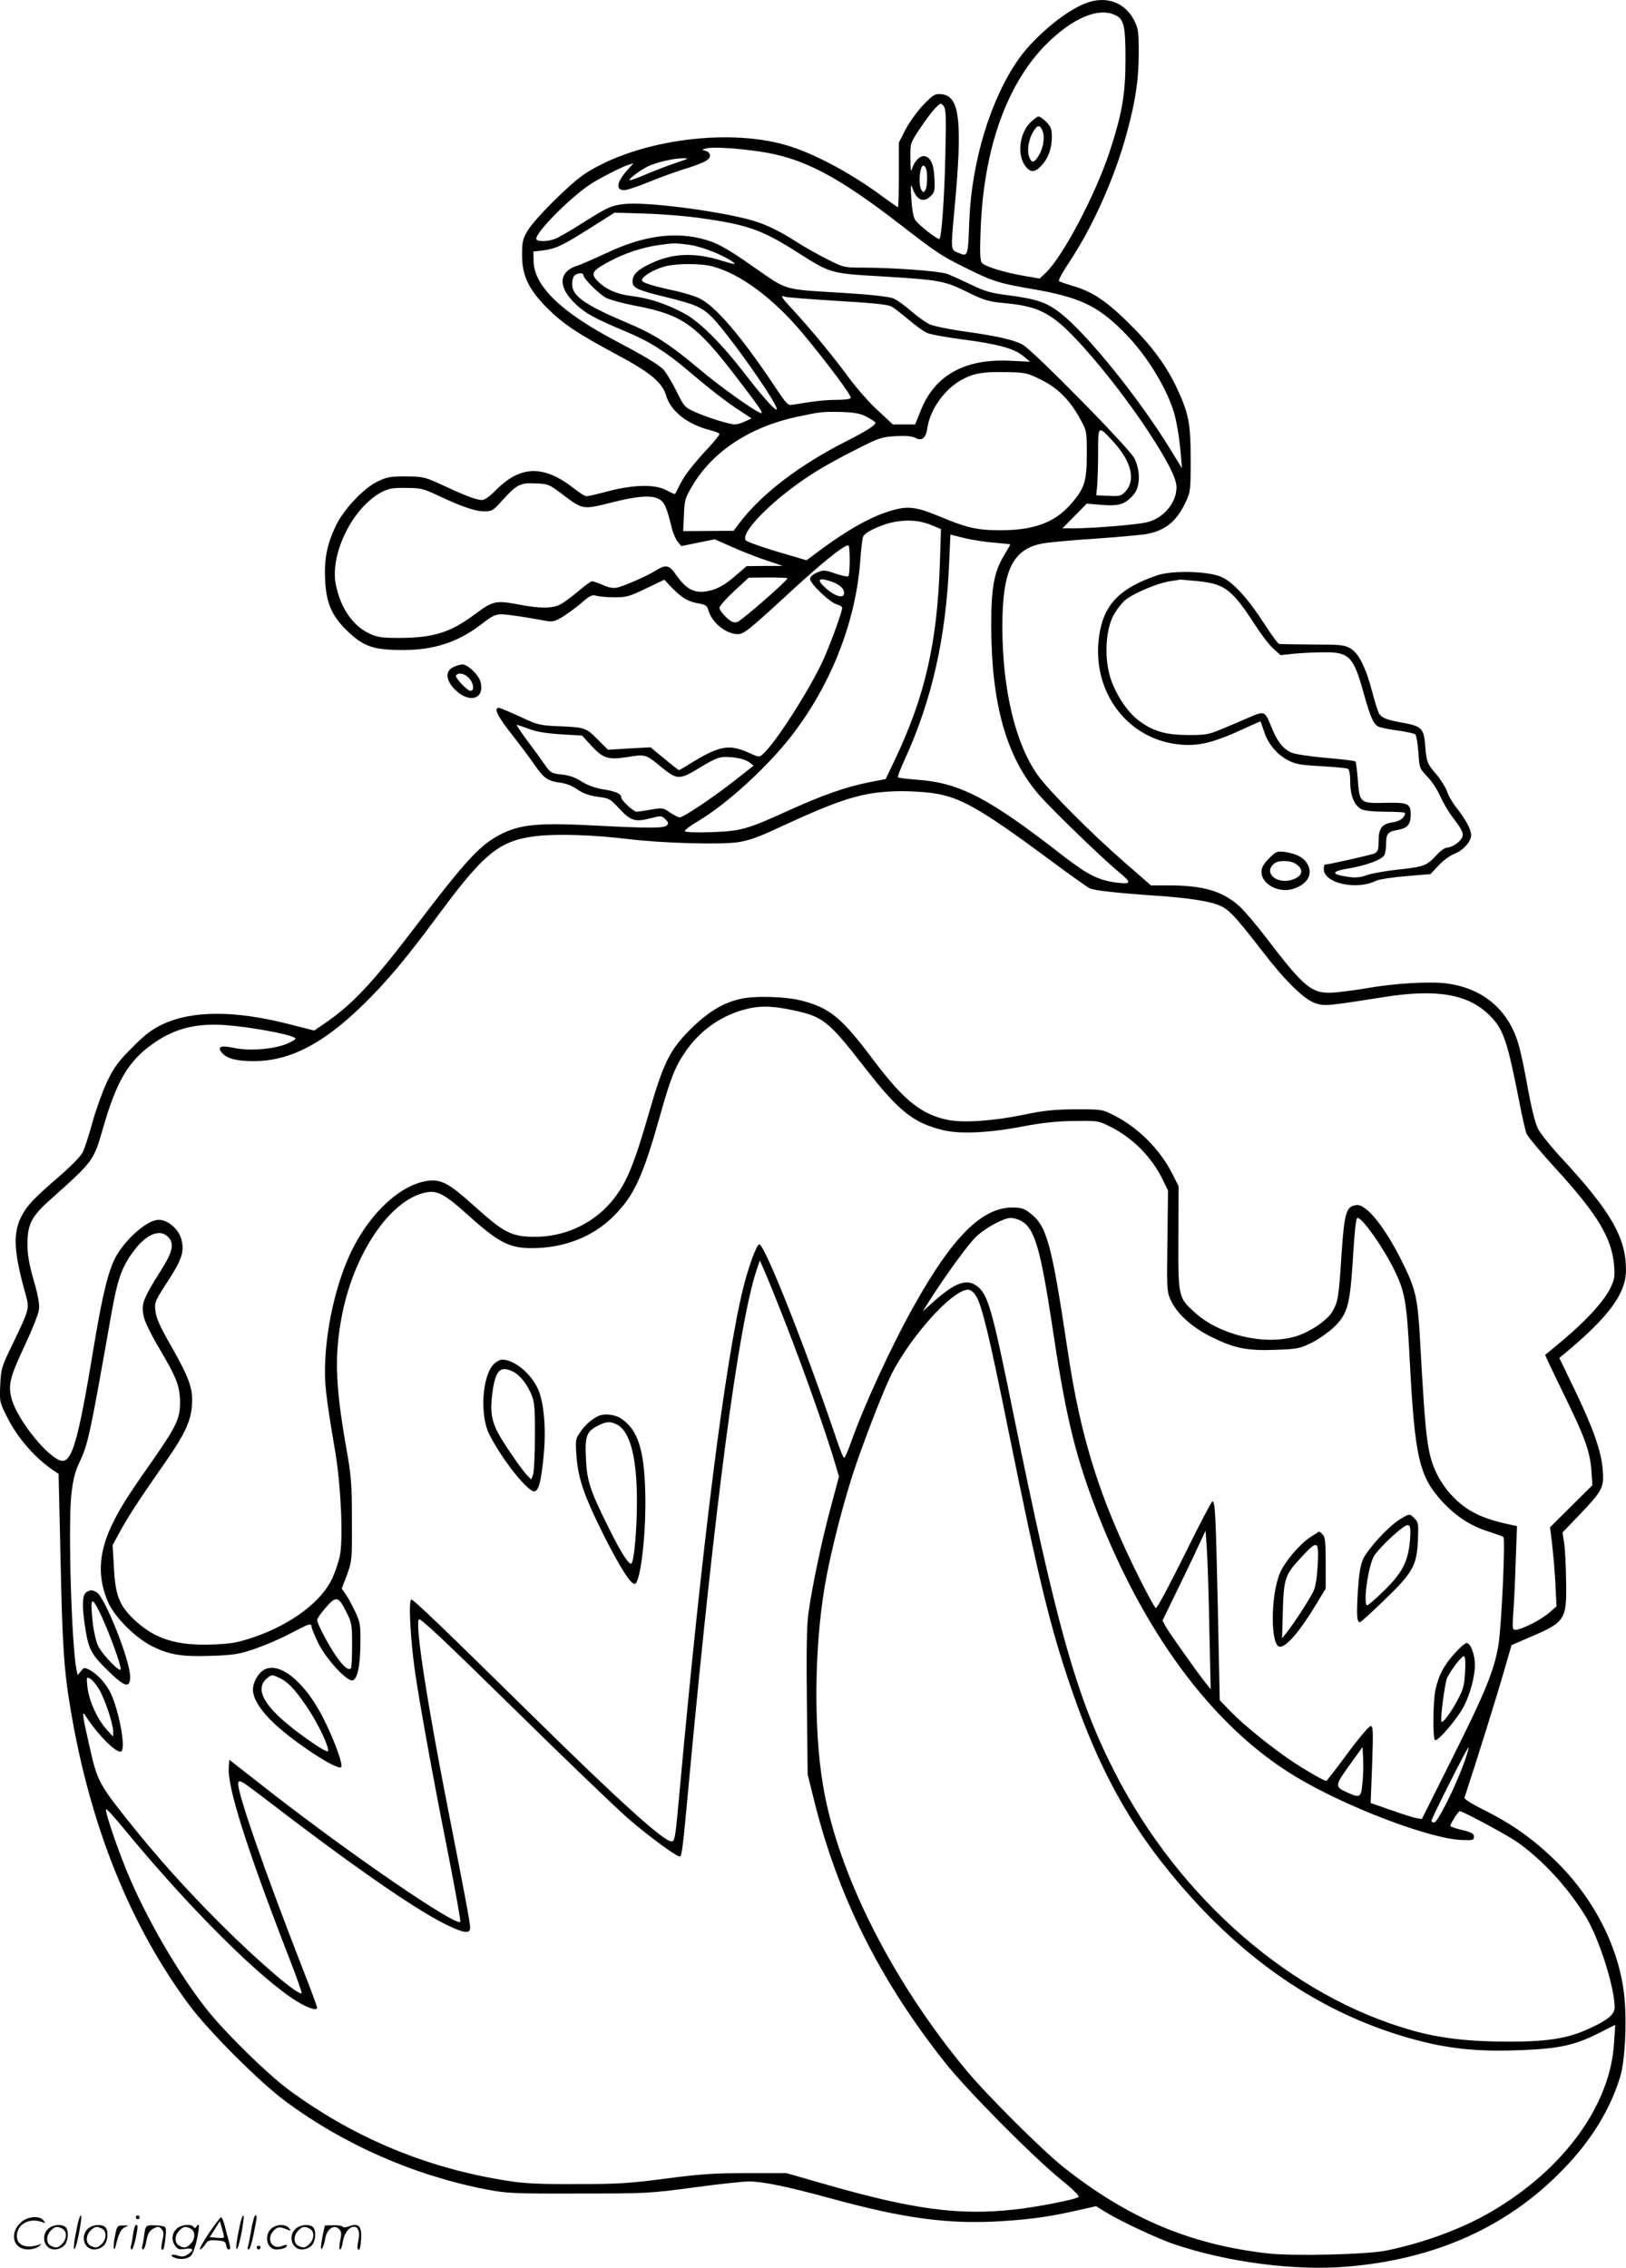 <?xml version="1.0" encoding="UTF-8"?>
<svg xmlns="http://www.w3.org/2000/svg" version="1.0" viewBox="0 0 860.926 1200.37" preserveAspectRatio="xMidYMid meet">
  <g transform="translate(-0.074,1200.661) scale(0.1,-0.1)" fill="#000000" stroke="none">
    <path d="M5753 11991 c-109 -40 -273 -176 -358 -296 -148 -209 -249 -539 -262 -855 -7 -194 -7 -192 -55 -173 -45 18 -44 9 -23 238 43 464 27 595 -70 603 -35 3 -42 -2 -94 -55 -31 -32 -73 -90 -94 -129 l-37 -72 0 -171 c0 -94 -2 -171 -5 -171 -3 0 -41 27 -85 59 -151 112 -335 213 -477 260 -315 106 -819 40 -1098 -144 -78 -52 -263 -236 -301 -300 -26 -44 -29 -59 -29 -130 0 -108 36 -182 134 -280 86 -85 160 -134 367 -245 178 -95 242 -148 262 -218 25 -83 113 -152 235 -183 26 -6 47 -15 47 -20 0 -5 -26 -38 -58 -72 -84 -91 -127 -146 -152 -197 -12 -25 -24 -46 -25 -48 -1 -2 -22 7 -46 20 -61 32 -170 30 -306 -5 -56 -15 -108 -27 -116 -27 -9 0 -38 18 -67 41 -160 126 -284 123 -415 -10 -29 -30 -58 -51 -71 -51 -30 0 -81 19 -204 76 -102 47 -108 48 -200 49 -84 0 -101 -3 -152 -28 -73 -36 -175 -144 -217 -229 -48 -98 -64 -178 -59 -288 6 -129 37 -198 125 -280 82 -77 135 -94 288 -94 163 0 289 41 410 133 79 61 84 62 170 50 42 -5 107 -16 145 -23 68 -13 69 -13 117 14 26 16 72 49 102 75 46 40 58 45 80 38 14 -4 58 -8 96 -8 63 0 80 5 167 47 l96 46 43 -45 c51 -52 85 -72 142 -81 33 -6 42 -12 48 -34 18 -66 93 -128 157 -128 31 0 63 26 268 215 173 160 291 255 316 255 11 0 10 -158 0 -164 -5 -3 -36 4 -69 15 -55 19 -62 20 -96 5 -24 -10 -37 -22 -37 -34 0 -25 107 -127 143 -135 15 -4 27 -12 27 -18 0 -21 -64 -195 -101 -277 -73 -158 -250 -435 -318 -496 -20 -19 -22 -18 -80 8 -99 44 -151 35 -294 -52 -37 -23 -69 -42 -71 -42 -2 0 -37 27 -78 61 l-73 60 -113 -6 -112 -7 -56 56 c-62 62 -66 63 -215 69 -90 4 -103 7 -196 51 -55 25 -105 46 -111 46 -29 0 -7 -45 69 -141 45 -57 99 -130 121 -162 47 -69 70 -85 134 -93 31 -4 65 -17 92 -36 28 -20 62 -32 102 -38 71 -10 69 -9 126 -70 54 -58 80 -65 158 -45 58 15 60 15 80 -5 16 -16 18 -22 8 -32 -16 -16 -95 -16 -382 -1 -283 15 -385 7 -483 -39 -121 -58 -188 -130 -472 -503 -229 -300 -331 -408 -486 -513 l-45 -30 -130 33 c-288 74 -515 74 -672 0 -57 -27 -93 -54 -161 -123 -75 -75 -95 -102 -134 -182 -24 -52 -59 -149 -77 -215 -18 -66 -41 -137 -51 -157 -11 -22 -65 -77 -127 -130 -136 -118 -168 -152 -198 -210 -46 -89 -40 -193 23 -415 20 -74 20 -74 -70 -262 -59 -121 -61 -130 -65 -216 -4 -88 -3 -91 37 -170 55 -111 150 -219 250 -285 l22 -15 10 -435 c10 -478 18 -604 55 -820 104 -613 315 -1137 628 -1558 103 -138 370 -405 506 -506 311 -231 685 -395 1069 -469 107 -20 143 -22 486 -21 358 0 377 1 608 32 131 18 263 32 293 32 72 0 204 -27 434 -90 392 -107 624 -138 908 -120 159 10 258 25 412 60 l84 19 57 -35 c82 -49 272 -138 359 -167 282 -95 637 -141 912 -118 473 39 859 214 1154 524 142 148 240 308 293 480 25 83 36 275 23 418 -24 259 -160 528 -369 730 -121 117 -227 191 -380 268 -63 31 -101 56 -98 63 60 181 172 540 205 655 l44 152 95 41 c188 80 197 92 194 290 -1 80 -5 172 -10 205 l-9 60 93 97 c119 125 127 142 120 233 -7 97 -50 221 -148 424 l-82 170 34 28 c231 193 319 314 319 438 0 170 -80 309 -335 585 -59 63 -118 136 -131 162 -15 30 -34 106 -54 215 -16 93 -39 200 -51 238 -54 179 -187 290 -377 316 -90 12 -280 1 -430 -26 -46 -8 -116 -17 -157 -21 -127 -11 -162 16 -373 293 -52 68 -115 141 -140 164 -89 79 -190 109 -372 109 l-95 0 -140 122 c-179 156 -399 377 -460 462 -118 166 -187 454 -187 786 0 295 53 408 208 439 27 6 152 18 279 26 126 9 251 20 277 25 100 19 159 67 207 170 25 52 26 63 26 225 0 197 -11 247 -80 392 -58 119 -140 226 -267 348 -110 106 -181 151 -283 180 -33 10 -63 20 -67 24 -5 4 22 52 58 106 122 185 235 437 300 674 47 172 64 284 64 429 0 111 -2 127 -25 172 -48 94 -147 130 -252 91z m156 -66 c43 -21 51 -60 51 -232 0 -185 -18 -290 -87 -498 -76 -226 -245 -546 -335 -632 l-33 -31 -80 14 c-106 18 -209 50 -225 69 -10 12 -12 53 -7 178 16 426 138 768 346 978 142 142 281 200 370 154z m-903 -745 c-5 -226 -20 -427 -31 -438 -7 -7 -113 75 -129 101 -9 13 -17 60 -20 112 -4 56 -3 80 3 64 24 -73 60 -90 102 -48 18 18 21 30 17 94 -3 77 -23 115 -58 115 -22 0 -49 -30 -60 -66 -6 -22 -8 -9 -9 52 -1 81 -1 82 47 155 27 41 63 90 81 109 32 33 33 34 48 15 13 -17 14 -56 9 -265z m-986 25 c230 -33 411 -127 750 -389 190 -147 215 -164 345 -228 140 -70 178 -82 356 -112 242 -42 340 -87 474 -221 115 -113 218 -275 265 -411 19 -53 36 -153 44 -258 l5 -58 -59 96 c-166 272 -446 619 -588 728 -72 55 -123 72 -275 92 -89 11 -122 21 -195 56 -48 23 -105 49 -127 57 -44 15 -271 32 -438 33 -108 0 -109 0 -195 44 -48 24 -118 63 -157 88 -107 69 -182 104 -275 127 -196 48 -531 89 -640 78 -73 -8 -91 -16 -225 -101 -60 -38 -124 -75 -142 -82 -42 -18 -103 -18 -103 -1 0 36 173 211 280 284 50 34 172 96 210 108 l25 7 -26 -28 c-63 -69 -72 -114 -23 -114 14 0 73 20 132 44 59 24 139 53 177 65 108 33 145 51 145 73 0 12 -9 22 -22 26 -23 6 -23 6 2 13 31 9 155 2 280 -16z m-436 -59 c-39 -13 -110 -40 -158 -60 -48 -21 -90 -36 -92 -33 -6 6 52 49 93 71 43 22 137 44 188 45 37 0 35 -1 -31 -23z m1320 -32 c9 -24 7 -97 -4 -114 -9 -13 -11 -13 -20 0 -18 28 -10 130 10 130 4 0 11 -7 14 -16z m-1179 -264 c238 -34 315 -62 504 -183 169 -107 171 -108 435 -123 312 -19 336 -23 458 -83 94 -46 112 -51 209 -60 132 -13 199 -38 281 -106 110 -92 320 -347 464 -565 107 -163 154 -255 154 -303 0 -84 -73 -168 -162 -186 -59 -13 -278 -30 -378 -31 l-64 0 64 65 65 66 81 -7 c91 -7 123 3 168 56 34 41 36 122 4 189 -25 53 -542 578 -595 605 -51 25 -135 44 -297 67 -83 11 -169 29 -191 38 -22 10 -67 42 -100 71 -33 29 -75 59 -94 67 -22 9 -116 20 -260 29 -333 20 -296 10 -482 139 -148 104 -198 130 -281 150 -147 35 -308 10 -488 -74 -69 -32 -141 -64 -161 -70 -104 -33 -106 -116 -6 -208 51 -47 95 -71 256 -139 126 -52 217 -109 331 -206 118 -100 212 -173 279 -216 l61 -40 -34 -16 c-19 -9 -42 -16 -53 -16 -29 0 -146 36 -210 65 -58 26 -60 28 -103 116 -25 49 -56 100 -70 113 -29 27 -105 72 -245 146 -293 154 -435 291 -439 423 l-1 52 50 6 c69 9 101 24 250 118 l130 82 165 -5 c91 -3 228 -14 305 -26z m-70 -140 c67 -10 184 -57 230 -93 15 -12 -1 -9 -57 8 -145 46 -261 43 -377 -11 -72 -33 -101 -60 -101 -96 0 -36 21 -46 189 -87 147 -37 179 -51 232 -104 53 -53 185 -230 278 -371 121 -184 64 -145 -102 69 -127 165 -243 280 -324 323 -96 51 -184 80 -274 91 -87 11 -143 37 -189 85 -32 36 -22 51 66 98 79 43 172 74 259 87 83 12 91 12 170 1z m120 -114 c146 -39 321 -169 476 -354 131 -158 261 -331 254 -342 -3 -6 -36 -10 -73 -10 -59 0 -117 -6 -229 -25 -31 -6 -34 -3 -104 102 -174 260 -308 417 -394 460 -22 11 -76 28 -120 38 -141 31 -185 45 -185 59 0 19 63 57 120 72 61 17 193 17 255 0z m-685 -46 c0 -18 83 -101 120 -120 20 -10 88 -29 151 -41 253 -48 324 -98 539 -379 121 -158 143 -190 131 -190 -21 0 -221 142 -331 236 -153 128 -236 182 -372 239 -228 96 -298 144 -298 208 0 18 5 38 12 45 15 15 48 16 48 2z m1343 -136 c175 -10 268 -19 286 -29 14 -7 55 -39 91 -69 36 -31 79 -62 96 -70 16 -9 102 -24 190 -36 187 -24 276 -48 324 -89 l35 -29 -105 5 c-239 12 -397 -75 -472 -258 l-32 -79 -59 0 -59 0 -78 73 c-44 39 -112 117 -153 172 -84 114 -193 247 -290 353 -70 75 -78 88 -50 78 9 -4 133 -13 276 -22z m1079 -417 c89 -43 155 -110 208 -208 35 -63 35 -65 35 -189 0 -144 -13 -182 -90 -268 -83 -92 -193 -132 -365 -132 -126 0 -179 12 -327 74 -134 55 -174 58 -289 18 -92 -32 -204 -97 -328 -188 l-85 -63 -153 45 c-84 25 -159 52 -167 59 -40 39 159 235 369 365 44 28 140 81 213 117 123 63 137 67 211 71 52 3 86 0 103 -9 35 -19 57 -1 64 53 15 100 95 210 188 258 63 32 108 39 227 37 105 -2 113 -4 186 -40z m-925 -195 c23 -12 44 -26 48 -31 7 -12 -43 -44 -155 -101 -244 -123 -446 -277 -562 -429 l-33 -44 -133 -1 -134 -1 4 85 c3 80 6 90 45 156 107 181 305 311 552 364 126 27 137 28 236 26 68 -2 100 -8 132 -24z m1311 -136 c94 -104 117 -202 61 -262 -21 -22 -30 -25 -89 -22 l-65 3 5 50 c2 28 5 107 5 177 0 146 -1 145 83 54z m-2909 -284 c96 -72 100 -73 243 -37 139 36 216 42 256 21 31 -16 42 -41 72 -163 6 -22 19 -51 29 -64 l19 -23 88 18 89 18 95 -42 c52 -23 133 -55 180 -70 l85 -29 -96 0 -95 -1 -64 -55 c-45 -39 -81 -60 -117 -71 -86 -25 -134 -5 -194 82 -35 51 -53 54 -107 20 -43 -27 -165 -81 -205 -90 -18 -4 -43 0 -74 14 -25 11 -51 20 -57 20 -7 0 -41 -25 -76 -55 -36 -30 -79 -62 -97 -70 -39 -19 -107 -19 -206 0 -133 25 -143 23 -241 -49 -131 -98 -221 -126 -405 -126 -90 0 -114 4 -156 24 -86 40 -152 136 -176 258 -33 162 89 408 241 489 38 20 59 24 130 23 77 0 93 -4 165 -38 127 -60 202 -86 249 -86 40 0 48 4 91 52 81 90 99 100 181 96 69 -3 72 -4 153 -66z m1941 -154 l53 -22 -6 -185 c-14 -421 -80 -705 -241 -1042 l-46 -96 -87 -17 c-125 -25 -241 -66 -417 -145 -231 -105 -258 -113 -417 -119 -79 -3 -139 -1 -142 5 -3 5 27 28 68 52 143 85 340 261 472 422 224 275 366 626 389 964 4 55 10 110 15 121 5 14 33 32 81 52 94 40 197 44 278 10z m338 -94 c45 -4 82 -8 82 -9 0 -2 -15 -28 -34 -60 -52 -86 -67 -169 -67 -370 1 -417 81 -698 255 -898 73 -82 330 -331 418 -404 71 -58 70 -67 -3 -59 -99 12 -155 39 -290 143 -390 304 -545 385 -766 402 -57 4 -105 10 -108 13 -3 3 13 44 35 92 144 315 219 643 236 1039 l7 154 76 -19 c42 -10 113 -21 159 -24z m-1098 -188 c0 -13 -245 -227 -266 -232 -20 -5 -33 1 -60 27 -19 18 -34 40 -34 48 0 9 34 48 77 88 l78 72 103 1 c56 0 102 -2 102 -4z m231 -17 c44 -15 69 -37 69 -61 0 -33 -51 -18 -102 30 -45 42 -33 53 33 31z m-1601 -780 c37 -15 91 -24 169 -29 l114 -7 51 -56 c60 -65 89 -73 186 -58 98 16 99 16 179 -50 90 -73 97 -73 218 1 61 37 92 50 120 50 60 0 107 -11 132 -29 l22 -17 -103 -81 c-115 -90 -269 -193 -289 -193 -7 0 -30 12 -51 26 -36 25 -40 26 -101 15 -35 -6 -69 -11 -75 -11 -17 0 -82 60 -82 76 0 19 -28 32 -99 43 -40 7 -81 22 -111 41 -34 22 -66 33 -106 37 -54 6 -58 9 -88 51 -17 25 -59 83 -94 129 -34 46 -59 83 -55 83 5 0 33 -10 63 -21z m2136 -340 c149 -21 252 -79 629 -358 98 -73 191 -139 205 -146 23 -12 151 -26 360 -40 150 -10 264 -27 317 -47 58 -21 87 -52 239 -248 119 -155 219 -253 278 -273 49 -17 60 -16 371 33 277 43 441 14 554 -99 72 -72 93 -134 157 -461 14 -74 31 -148 38 -165 7 -16 77 -100 155 -185 219 -239 297 -368 308 -512 5 -59 2 -74 -20 -120 -34 -68 -121 -165 -244 -269 -54 -45 -99 -83 -101 -84 -1 -1 42 -92 96 -203 114 -231 141 -306 149 -411 l5 -76 -112 -111 -112 -111 10 -84 c6 -46 14 -140 18 -209 l6 -126 -38 -33 c-41 -37 -148 -91 -178 -91 -18 0 -18 6 -13 88 4 48 10 171 13 274 l7 187 -29 6 c-158 33 -239 73 -318 158 -27 28 -62 79 -78 113 -51 108 -59 178 -88 701 -12 221 -23 273 -85 400 -93 194 -198 328 -252 321 -54 -6 -64 -37 -79 -259 -15 -230 -18 -249 -47 -302 -26 -47 -119 -111 -196 -134 -163 -49 -399 6 -530 123 -92 82 -92 83 -91 398 l1 274 -32 64 c-66 130 -179 244 -308 310 -65 33 -66 33 -205 33 -114 -1 -167 -6 -276 -29 -160 -33 -321 -44 -402 -27 -140 30 -230 102 -389 312 -172 230 -234 281 -387 320 -84 21 -246 26 -322 8 -92 -21 -171 -69 -263 -160 -109 -108 -143 -176 -221 -446 -67 -233 -105 -333 -155 -409 -99 -154 -267 -245 -452 -244 -121 1 -160 21 -325 170 -122 110 -167 135 -234 127 -142 -17 -302 -161 -403 -362 -79 -158 -134 -384 -144 -585 -6 -120 1 -183 54 -495 29 -177 41 -447 24 -540 -6 -32 -25 -88 -41 -123 -58 -124 -216 -242 -412 -310 -90 -30 -119 -36 -223 -40 -190 -7 -305 30 -412 130 -81 77 -101 128 -109 275 l-7 121 43 79 c45 81 105 173 234 357 104 149 137 219 143 303 7 89 -14 146 -112 318 -56 98 -77 144 -81 181 -6 47 -4 52 64 157 76 116 90 160 73 224 -15 55 -71 103 -121 103 -56 0 -167 -94 -223 -190 -40 -70 -72 -196 -117 -466 -91 -551 -122 -650 -192 -613 -81 43 -215 217 -244 316 -22 76 -13 116 68 288 39 83 73 168 75 190 4 28 -5 77 -28 155 -24 85 -33 135 -33 190 0 106 22 149 119 235 235 210 231 205 285 393 64 220 123 327 231 412 110 87 218 124 359 123 126 -1 411 -50 425 -73 3 -5 -21 -18 -52 -31 -73 -27 -193 -36 -274 -19 -69 15 -91 6 -62 -27 26 -30 76 -43 168 -43 188 0 364 90 574 294 132 129 227 242 409 488 238 321 319 386 512 409 108 13 301 7 490 -16 182 -22 489 -30 580 -16 53 8 110 28 195 68 360 167 465 199 667 202 48 0 121 -4 164 -10z m-739 -1149 c161 -34 188 -55 377 -297 185 -239 263 -301 423 -339 90 -21 244 -14 423 21 96 18 173 27 265 28 129 2 131 2 196 -31 118 -59 217 -159 276 -279 l28 -58 -3 -266 c-4 -252 -3 -269 17 -313 32 -73 117 -149 224 -200 117 -57 185 -70 335 -64 111 4 124 6 187 37 38 19 92 57 121 85 67 66 81 113 95 316 13 206 19 260 28 260 25 0 129 -147 189 -265 62 -124 71 -173 87 -489 27 -517 50 -614 173 -748 72 -78 151 -129 244 -158 40 -13 76 -26 79 -29 11 -10 -10 -470 -26 -569 -22 -135 -67 -247 -247 -606 l-159 -318 -32 6 c-18 3 -78 23 -135 43 l-104 36 8 204 c6 178 5 203 -8 203 -9 0 -64 -65 -123 -145 -59 -80 -109 -145 -112 -145 -11 0 -97 49 -172 98 -109 72 -261 194 -334 269 l-58 60 -10 484 c-11 498 -14 569 -29 569 -4 0 -72 -129 -149 -286 -84 -169 -145 -283 -151 -279 -6 4 -44 73 -84 153 -211 422 -312 741 -381 1202 -87 580 -111 668 -202 737 -30 23 -47 28 -92 28 -161 0 -316 -154 -521 -520 -120 -214 -267 -533 -335 -727 -15 -43 -31 -78 -35 -78 -4 0 -22 44 -40 98 -169 500 -381 1032 -409 1032 -14 0 -56 -115 -85 -230 -95 -386 -218 -1357 -336 -2655 -24 -264 -26 -275 -44 -275 -41 0 -278 214 -726 655 -485 477 -639 625 -651 625 -17 0 -5 -219 21 -395 29 -190 96 -562 177 -968 36 -185 64 -340 61 -343 -25 -24 -572 351 -1003 686 l-220 172 -3 -39 c-9 -101 93 -424 309 -982 44 -112 78 -208 77 -213 -8 -24 -225 161 -431 367 -183 183 -327 344 -478 532 -165 207 -173 222 -214 404 -38 166 -42 196 -22 165 64 -102 171 -208 191 -189 22 22 -11 202 -54 301 -24 53 -71 106 -114 129 -28 15 -31 14 -47 -6 l-17 -21 -6 27 c-26 126 -45 753 -28 924 9 81 18 120 41 170 48 102 55 131 171 789 34 190 55 250 121 338 66 87 136 115 179 72 35 -35 26 -78 -36 -176 -97 -154 -107 -180 -92 -247 5 -25 41 -99 80 -164 94 -159 111 -202 112 -288 0 -88 -18 -126 -153 -320 -133 -189 -167 -245 -212 -339 -68 -146 -72 -275 -14 -404 35 -77 143 -184 227 -227 96 -48 159 -58 318 -53 118 4 147 9 230 37 52 18 137 54 189 82 101 53 111 56 111 36 0 -7 16 -46 35 -86 40 -83 152 -205 182 -199 26 5 41 76 42 198 1 97 -1 110 -29 169 -17 35 -39 76 -50 91 l-20 28 28 73 c26 72 27 79 26 289 0 195 -3 232 -32 395 -58 332 -61 492 -17 708 70 332 267 609 454 634 51 7 97 -20 203 -116 166 -150 224 -181 344 -181 171 0 325 60 434 170 108 107 154 207 246 533 54 193 79 257 132 334 74 110 183 189 307 224 79 23 150 23 262 -1z m1213 -1117 c69 -40 100 -147 161 -548 69 -463 117 -667 219 -941 255 -679 629 -1186 1072 -1452 268 -161 712 -330 883 -335 54 -2 60 0 60 18 0 16 -12 23 -62 35 -35 8 -63 18 -63 22 0 12 42 78 50 78 15 0 226 -113 291 -155 138 -92 286 -252 381 -412 68 -115 148 -369 148 -472 0 -36 -35 -66 -131 -110 -112 -53 -219 -71 -426 -71 -213 0 -365 17 -514 59 -637 179 -1233 696 -1576 1367 -202 395 -308 771 -538 1904 -109 538 -132 619 -186 665 -57 47 -119 26 -238 -81 l-55 -49 38 60 c92 144 214 311 254 344 55 47 140 91 175 91 16 0 42 -8 57 -17z m-1247 -548 c97 -249 199 -539 248 -697 l32 -107 -41 -153 c-50 -181 -105 -447 -122 -579 -8 -64 -10 -214 -7 -469 l4 -375 31 -125 c125 -512 348 -961 695 -1399 116 -147 466 -500 615 -621 61 -49 99 -87 94 -92 -13 -13 -227 -55 -344 -67 -289 -32 -532 1 -987 131 l-216 62 -210 0 c-175 0 -247 -5 -430 -29 -191 -25 -253 -29 -470 -29 -192 -1 -277 3 -365 17 -427 66 -817 228 -1163 484 -114 85 -329 296 -427 418 -156 196 -333 502 -433 750 -53 131 -110 301 -105 315 2 5 46 -43 99 -108 338 -411 721 -793 914 -910 57 -35 105 -50 105 -33 0 6 -36 104 -81 218 -199 511 -343 925 -337 971 3 22 15 15 151 -89 438 -337 766 -565 933 -651 107 -54 144 -61 144 -25 0 26 -25 159 -115 617 -112 568 -176 982 -157 1015 6 11 131 -107 502 -471 272 -268 547 -531 610 -586 107 -92 251 -198 270 -198 11 0 16 41 50 410 136 1458 261 2407 357 2695 l17 50 26 -60 c15 -33 66 -159 113 -280z m1006 151 c31 -50 70 -211 171 -711 160 -789 220 -1035 329 -1355 159 -468 340 -785 639 -1116 352 -390 754 -643 1209 -760 172 -44 324 -58 542 -49 196 8 280 26 405 89 l89 45 -6 -92 c-18 -330 -263 -669 -645 -894 -156 -92 -361 -168 -562 -209 -102 -21 -495 -30 -626 -15 -413 47 -742 187 -1084 458 -115 92 -406 382 -516 515 -391 472 -675 1036 -754 1495 -56 322 -47 803 21 1136 32 161 84 360 134 517 51 158 161 442 205 531 104 205 324 449 406 449 15 0 30 -12 43 -34z m1235 -1766 l7 -315 -23 29 c-46 57 -198 272 -215 303 l-17 32 88 181 c49 100 100 208 114 239 l26 56 7 -105 c4 -58 10 -247 13 -420z m-4569 93 c28 -54 30 -66 30 -175 0 -64 -3 -119 -6 -122 -13 -13 -39 8 -77 62 -43 63 -102 174 -102 194 0 8 21 37 46 66 55 63 67 60 109 -25z m-1309 -409 c31 -53 74 -183 74 -222 l-1 -27 -36 40 c-48 54 -90 147 -99 219 -6 57 -6 58 14 47 12 -6 33 -32 48 -57z m6689 -491 c-8 -83 -12 -85 -81 -54 -69 31 -68 34 26 164 l55 76 3 -57 c2 -31 1 -90 -3 -129z m535 96 c-46 -126 -138 -309 -155 -309 -8 0 -15 4 -15 9 0 14 192 393 196 388 3 -2 -9 -42 -26 -88z M5456 11358 c-59 -59 -71 -174 -25 -232 26 -33 49 -33 82 2 37 38 57 93 57 152 0 44 -5 56 -29 81 -16 16 -35 29 -41 29 -7 0 -27 -15 -44 -32z m65 -45 c13 -34 4 -90 -21 -131 -24 -39 -37 -40 -50 -6 -13 32 -3 94 21 133 23 38 36 39 50 4z M2615 4786 c-62 -62 -75 -274 -22 -375 71 -138 210 -310 240 -298 22 8 34 60 47 197 13 141 0 278 -32 347 -38 82 -126 153 -188 153 -12 0 -32 -11 -45 -24z m105 -41 c36 -19 74 -68 97 -126 14 -36 17 -75 16 -219 0 -96 -5 -186 -10 -200 l-10 -24 -28 29 c-15 17 -58 76 -95 132 -85 127 -98 173 -82 299 16 119 42 145 112 109z M3170 4512 c-36 -17 -70 -46 -95 -83 -27 -38 -28 -42 -22 -130 9 -119 39 -206 142 -414 88 -175 148 -269 168 -262 30 10 61 281 54 492 -6 220 -40 324 -126 382 -33 23 -89 29 -121 15z m98 -46 c70 -36 106 -179 105 -411 0 -147 -15 -311 -29 -324 -11 -11 -55 56 -118 184 -102 204 -118 253 -123 375 -6 118 4 141 69 173 41 20 61 21 96 3z M7409 3962 c-61 -39 -168 -156 -192 -210 -14 -33 -21 -80 -27 -170 -7 -127 -5 -162 11 -162 5 0 62 52 127 115 153 147 174 184 180 316 4 88 3 98 -17 118 -27 27 -28 27 -82 -7z m57 -111 c-10 -110 -40 -169 -136 -263 -44 -43 -84 -78 -90 -78 -23 0 3 198 34 257 15 29 98 112 150 151 42 32 49 20 42 -67z M6938 3870 c-56 -37 -134 -129 -160 -189 -51 -119 -51 -391 0 -391 36 1 106 83 191 224 l51 84 0 135 c0 110 -3 139 -16 151 -8 9 -17 16 -18 16 -1 0 -23 -14 -48 -30z m40 -142 c-3 -61 -11 -118 -21 -140 -16 -37 -109 -181 -148 -228 l-20 -25 4 145 c5 173 12 192 97 283 87 94 94 91 88 -35z M458 3579 c-23 -13 -24 -79 -4 -202 17 -104 33 -131 125 -220 83 -81 111 -87 111 -26 0 86 -135 425 -178 448 -25 13 -32 13 -54 0z m82 -131 c42 -92 100 -250 100 -276 0 -24 -97 75 -120 123 -11 24 -24 79 -29 131 -14 133 -5 137 49 22z M7701 3253 c-57 -64 -83 -114 -100 -191 -13 -64 -15 -258 -2 -266 14 -9 116 111 150 174 35 66 61 161 61 224 0 55 -23 116 -44 116 -8 0 -37 -25 -65 -57z m57 -96 c-4 -73 -9 -92 -42 -153 -35 -65 -75 -118 -83 -111 -8 9 18 210 31 235 24 46 75 112 87 112 8 0 10 -26 7 -83z M1392 3164 c-28 -20 -52 -65 -52 -100 0 -49 40 -112 117 -184 111 -103 331 -246 350 -227 12 12 -37 146 -95 260 -100 198 -240 307 -320 251z m98 -44 c43 -22 86 -71 155 -178 48 -76 99 -186 93 -204 -2 -6 -35 11 -73 37 -252 172 -332 286 -246 352 21 17 26 16 71 -7z M6130 8962 c-202 -68 -287 -157 -310 -324 -39 -279 134 -526 395 -568 115 -18 197 -1 364 76 52 24 95 43 96 42 1 -2 10 -27 20 -57 21 -65 71 -122 132 -152 36 -18 71 -23 172 -28 69 -4 132 -10 139 -14 7 -5 12 -31 12 -70 0 -72 22 -125 60 -144 15 -8 66 -13 128 -13 56 0 102 -3 102 -6 0 -24 -25 -44 -65 -50 -58 -8 -75 -32 -75 -101 0 -42 -4 -54 -20 -63 -15 -8 -246 -60 -266 -60 -2 0 -4 -11 -4 -24 0 -74 172 -113 275 -62 17 8 86 19 160 25 l130 11 41 44 c23 25 60 53 83 62 49 19 91 66 91 100 0 31 -29 84 -79 147 -21 27 -43 65 -49 86 -7 20 -32 60 -57 90 -49 57 -51 63 -59 161 -7 80 -21 93 -113 110 -86 15 -116 26 -130 49 -6 10 -23 62 -37 117 -35 131 -71 203 -116 229 -31 18 -54 20 -200 20 -91 1 -170 2 -176 3 -7 1 -41 48 -78 105 -84 131 -163 219 -224 248 -66 32 -259 38 -342 11z m219 -32 c137 -15 176 -45 295 -228 34 -53 79 -112 100 -130 l37 -33 77 8 c42 4 113 7 157 7 129 1 153 -24 205 -213 36 -129 52 -166 78 -180 10 -5 56 -15 102 -21 47 -6 89 -16 95 -21 5 -6 12 -48 16 -95 5 -82 6 -85 46 -127 23 -23 53 -69 68 -102 14 -32 43 -82 64 -110 54 -71 64 -91 52 -114 -13 -24 -55 -51 -79 -51 -11 0 -36 -18 -55 -39 -51 -57 -69 -63 -202 -77 -66 -7 -140 -20 -165 -29 -31 -12 -59 -15 -93 -11 -101 14 -103 30 -4 46 92 16 174 46 187 70 6 10 10 39 10 63 0 51 10 62 62 71 51 9 68 29 68 81 0 59 -14 65 -138 62 -130 -3 -133 0 -142 122 -4 50 -9 94 -13 97 -4 4 -73 12 -154 19 -82 7 -164 19 -184 28 -44 18 -78 62 -108 139 -31 78 -36 81 -101 54 -30 -13 -95 -41 -145 -62 -85 -36 -95 -38 -195 -38 -120 1 -186 20 -263 79 -60 46 -122 142 -148 227 -31 101 -25 241 14 321 16 31 45 70 65 87 46 37 171 90 237 100 28 4 52 8 55 9 3 0 47 -4 99 -9z M2398 8474 c-38 -20 -37 -62 2 -107 75 -86 170 -67 145 30 -9 37 -68 93 -96 93 -13 -1 -36 -8 -51 -16z m92 -64 c21 -30 21 -60 1 -60 -16 0 -82 70 -76 81 13 20 54 9 75 -21z M6720 7463 c-30 -30 -40 -49 -40 -72 0 -63 87 -111 162 -91 77 22 112 75 83 130 -18 36 -59 58 -120 67 -42 5 -47 4 -85 -34z m133 -24 c50 -27 50 -65 0 -85 -85 -36 -170 32 -104 83 20 16 76 16 104 2z M411 230 c-18 -85 -24 -135 -15 -127 12 11 43 177 33 177 -4 0 -12 -22 -18 -50z M720 270 c0 -5 5 -10 10 -10 6 0 10 5 10 10 0 6 -4 10 -10 10 -5 0 -10 -4 -10 -10z M1271 230 c-18 -85 -24 -135 -15 -127 12 11 43 177 33 177 -4 0 -12 -22 -18 -50z M1331 203 c-7 -42 -15 -82 -18 -90 -3 -7 -1 -13 5 -13 5 0 17 37 26 83 19 95 19 97 8 97 -4 0 -14 -34 -21 -77z M111 243 c-63 -59 -40 -143 38 -143 20 0 46 7 57 16 18 14 18 15 -6 7 -64 -19 -110 0 -110 48 0 61 63 98 130 75 22 -8 23 -7 11 8 -22 27 -85 21 -120 -11z M1106 185 c-31 -47 -52 -85 -46 -85 5 0 17 11 26 25 15 23 23 26 63 23 39 -3 46 -6 49 -25 2 -13 8 -23 13 -23 11 0 11 6 0 50 -6 19 -15 54 -21 78 -6 23 -14 42 -19 42 -4 0 -33 -38 -65 -85z m80 -22 c-2 -3 -20 -3 -40 -1 l-35 3 27 42 27 43 12 -42 c7 -23 11 -43 9 -45z M263 215 c-50 -35 -31 -115 27 -115 17 0 39 9 50 20 22 22 27 79 8 98 -16 16 -59 15 -85 -3z m68 -5 c25 -14 25 -54 -1 -80 -23 -23 -33 -24 -61 -10 -25 14 -25 54 1 80 23 23 33 24 61 10z M473 215 c-50 -35 -31 -115 27 -115 17 0 39 9 50 20 22 22 27 79 8 98 -16 16 -59 15 -85 -3z m68 -5 c25 -14 25 -54 -1 -80 -23 -23 -33 -24 -61 -10 -25 14 -25 54 1 80 23 23 33 24 61 10z M610 173 c-12 -56 -8 -100 5 -48 13 57 26 83 48 93 20 9 19 10 -10 9 -31 0 -33 -2 -43 -54z M706 183 c-4 -27 -9 -56 -12 -65 -3 -10 -1 -18 4 -18 5 0 14 26 21 57 13 68 13 73 2 73 -5 0 -12 -21 -15 -47z M765 181 c-3 -25 -8 -54 -11 -63 -3 -10 -1 -18 4 -18 6 0 14 21 18 47 7 36 15 51 36 63 25 13 29 13 43 -1 13 -13 14 -24 6 -60 -9 -41 -8 -59 5 -47 3 3 8 31 11 61 5 53 4 56 -18 61 -13 3 -38 4 -56 4 -29 -1 -32 -4 -38 -47z M943 215 c-30 -21 -38 -62 -17 -92 14 -22 21 -25 55 -20 45 6 50 -5 14 -29 -20 -13 -31 -14 -55 -6 -30 11 -44 -1 -14 -12 30 -12 71 -6 87 12 9 10 23 49 31 87 14 68 13 93 -3 66 -6 -9 -11 -10 -15 -2 -10 16 -58 14 -83 -4z m68 -5 c25 -14 25 -54 -1 -80 -23 -23 -33 -24 -61 -10 -25 14 -25 54 1 80 23 23 33 24 61 10z M1443 215 c-47 -33 -32 -115 21 -115 31 0 56 10 56 21 0 5 -11 4 -24 -2 -55 -25 -89 38 -45 82 20 20 31 21 74 3 18 -7 18 -6 6 9 -17 21 -59 22 -88 2z M1573 215 c-50 -35 -31 -115 27 -115 17 0 39 9 50 20 22 22 27 79 8 98 -16 16 -59 15 -85 -3z m68 -5 c25 -14 25 -54 -1 -80 -23 -23 -33 -24 -61 -10 -25 14 -25 54 1 80 23 23 33 24 61 10z M1710 178 c-5 -27 -10 -57 -10 -66 1 -27 16 5 24 51 9 47 47 71 72 45 13 -13 14 -24 6 -62 -5 -25 -6 -46 -1 -46 5 0 12 19 15 42 7 43 33 78 59 78 23 0 33 -29 23 -73 -5 -22 -6 -42 -3 -45 10 -11 15 6 18 58 3 64 -15 81 -63 63 -18 -7 -32 -7 -36 -2 -3 5 -25 8 -49 7 l-44 -1 -11 -49z M1360 110 c0 -5 5 -10 10 -10 6 0 10 5 10 10 0 6 -4 10 -10 10 -5 0 -10 -4 -10 -10z"></path>
  </g>
</svg>
